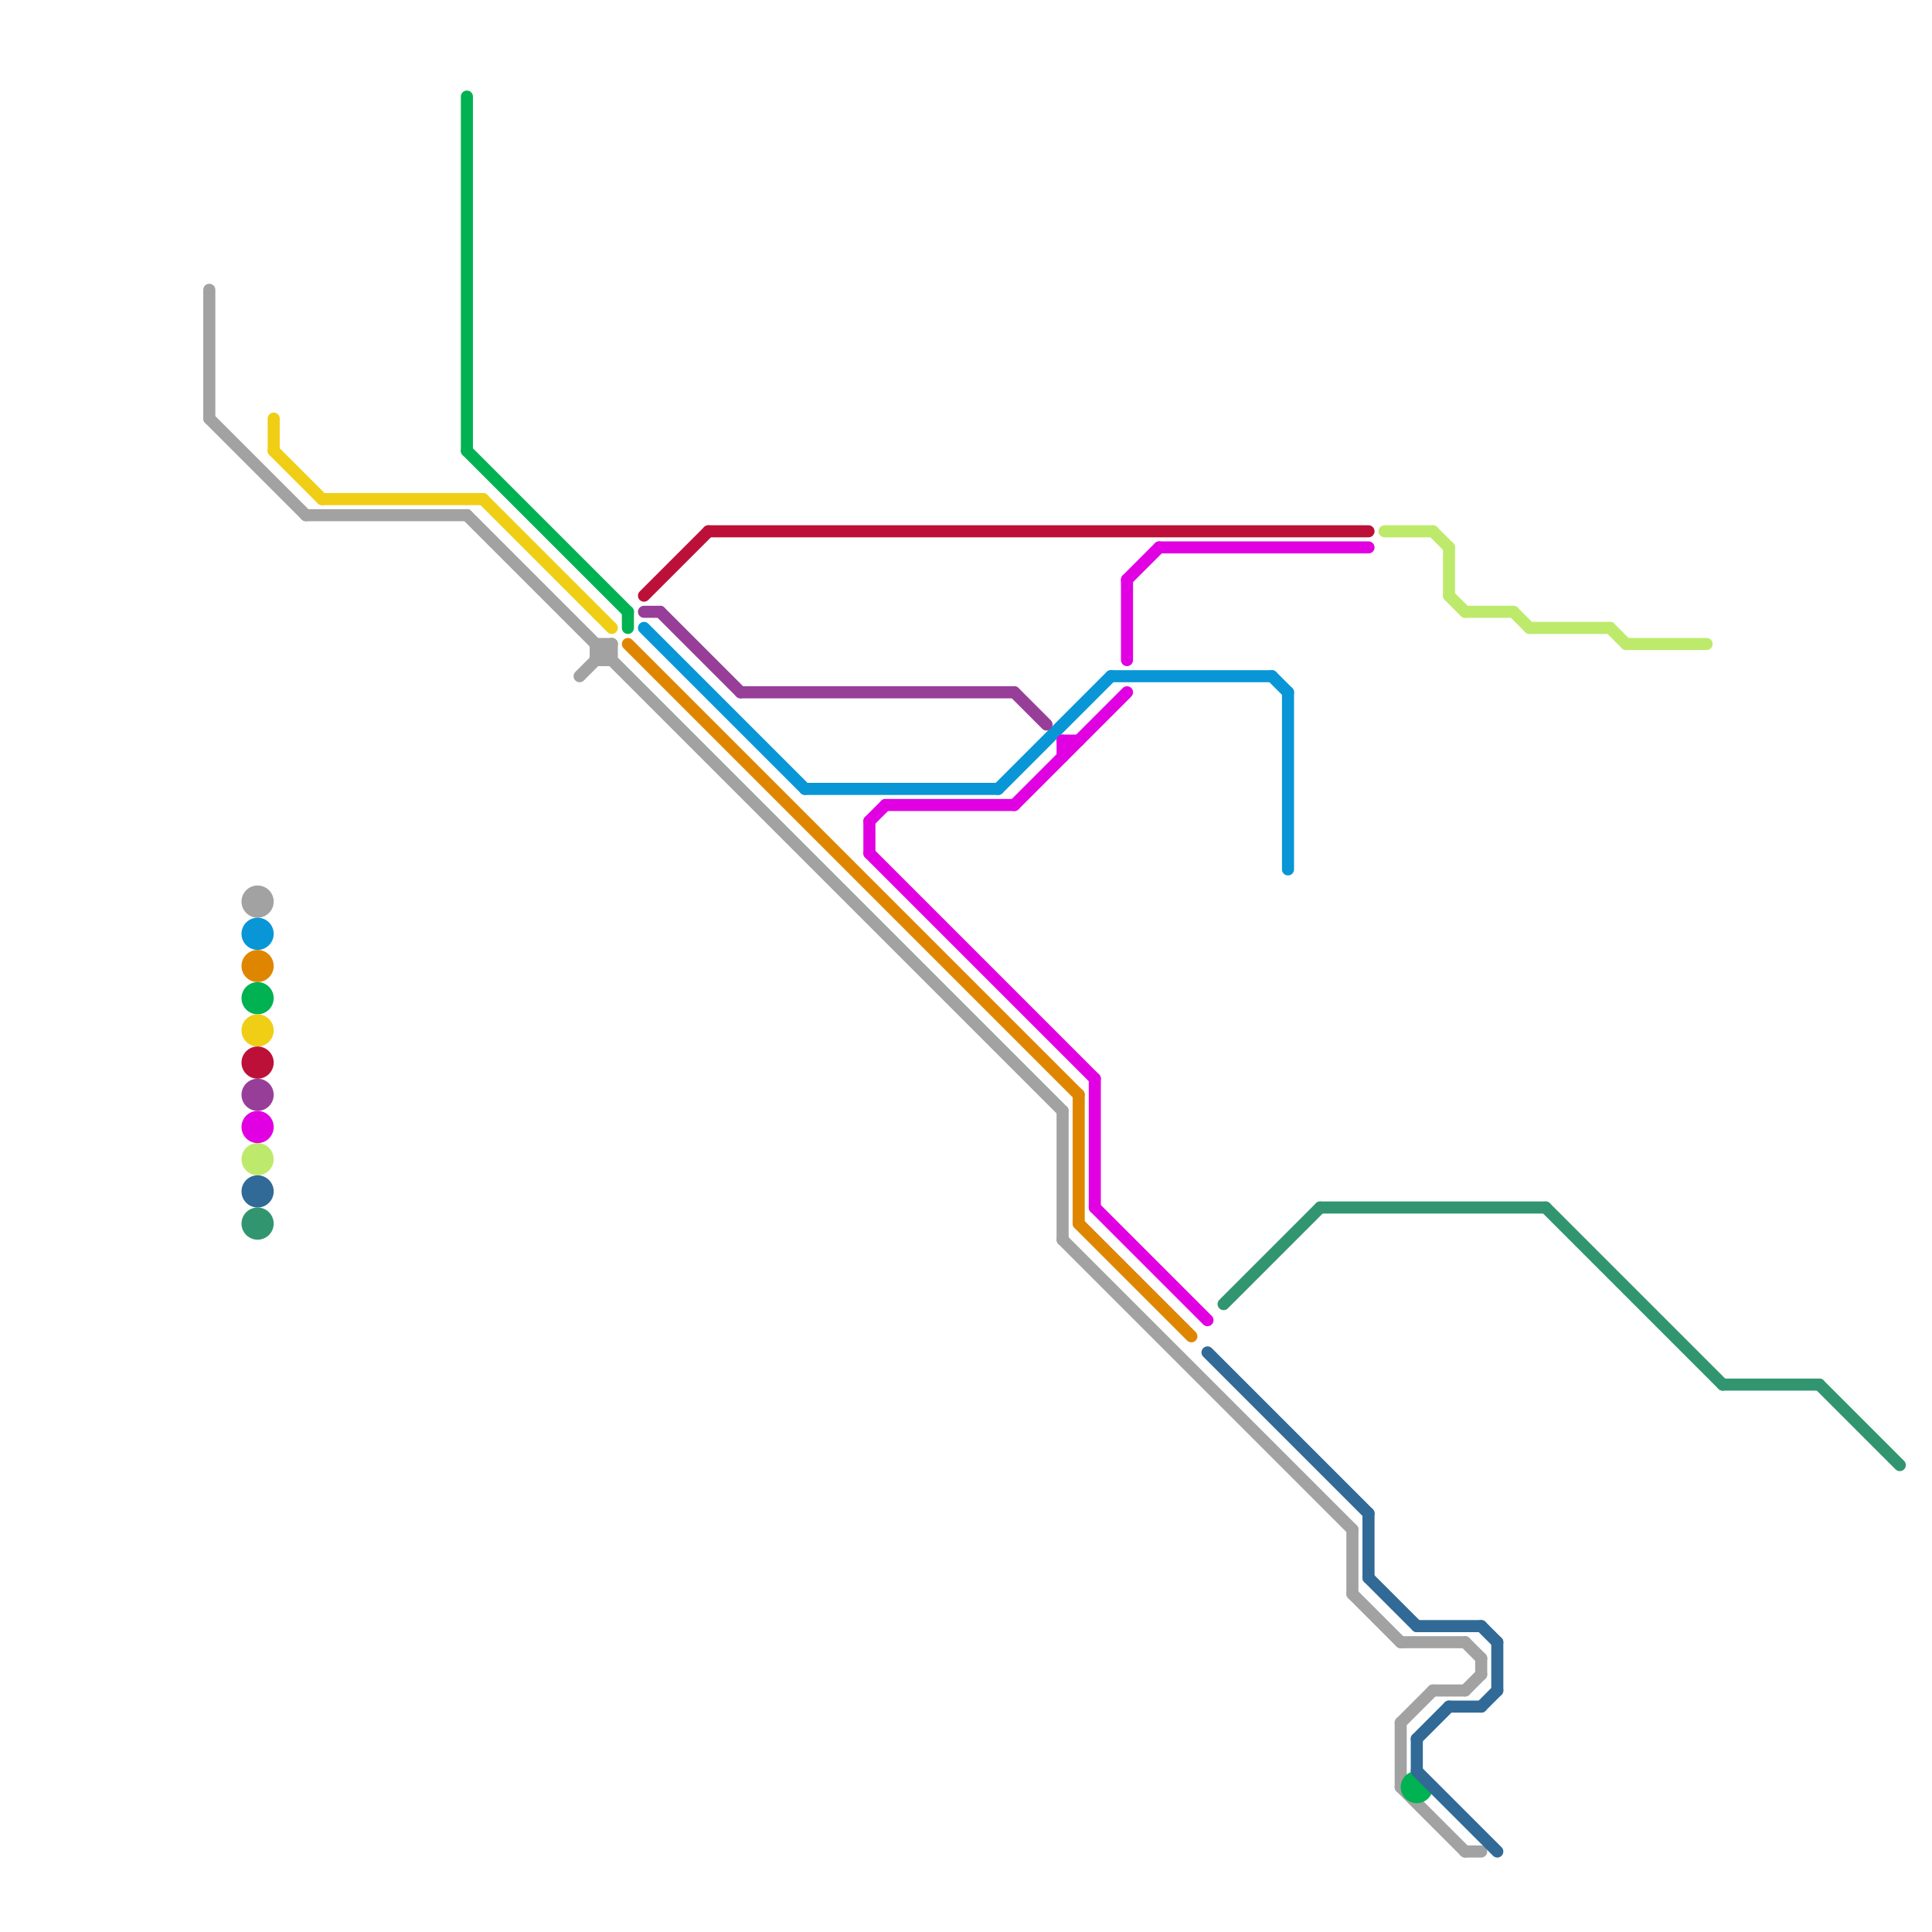 
<svg version="1.1" xmlns="http://www.w3.org/2000/svg" viewBox="0 0 120 120">
<style>text { font: 1px Helvetica; font-weight: 600; white-space: pre; dominant-baseline: central; } line { stroke-width: 0.75; fill: none; stroke-linecap: round; stroke-linejoin: round; } .c0 { stroke: #a2a2a2 } .c1 { stroke: #beea6c } .c2 { stroke: #31966f } .c3 { stroke: #0896d7 } .c4 { stroke: #df8600 } .c5 { stroke: #00b251 } .c6 { stroke: #f0ce15 } .c7 { stroke: #bd1038 } .c8 { stroke: #973e99 } .c9 { stroke: #e100e1 } .c10 { stroke: #316a96 } .w2 { stroke-width: .75; }.w1 { stroke-width: 1; }</style><defs><g id="ct-xf"><circle r="0.5" fill="#fff" stroke="#000" stroke-width="0.2"/></g><g id="ct"><circle r="0.5" fill="#fff" stroke="#000" stroke-width="0.1"/></g><g id="wm-xf"><circle r="1.2" fill="#000"/><circle r="0.9" fill="#fff"/><circle r="0.6" fill="#000"/><circle r="0.3" fill="#fff"/></g><g id="wm"><circle r="0.6" fill="#000"/><circle r="0.3" fill="#fff"/></g></defs><line class="c0 " x1="87" y1="111" x2="91" y2="115"/><line class="c0 " x1="87" y1="102" x2="91" y2="102"/><line class="c0 " x1="84" y1="99" x2="87" y2="102"/><line class="c0 " x1="37" y1="41" x2="38" y2="41"/><line class="c0 " x1="66" y1="69" x2="66" y2="77"/><line class="c0 " x1="13" y1="26" x2="19" y2="32"/><line class="c0 " x1="89" y1="105" x2="91" y2="105"/><line class="c0 " x1="92" y1="103" x2="92" y2="104"/><line class="c0 " x1="91" y1="105" x2="92" y2="104"/><line class="c0 " x1="87" y1="107" x2="89" y2="105"/><line class="c0 " x1="87" y1="107" x2="87" y2="111"/><line class="c0 " x1="91" y1="102" x2="92" y2="103"/><line class="c0 " x1="36" y1="42" x2="38" y2="40"/><line class="c0 " x1="19" y1="32" x2="29" y2="32"/><line class="c0 " x1="66" y1="77" x2="84" y2="95"/><line class="c0 " x1="29" y1="32" x2="66" y2="69"/><line class="c0 " x1="84" y1="95" x2="84" y2="99"/><line class="c0 " x1="13" y1="18" x2="13" y2="26"/><line class="c0 " x1="91" y1="115" x2="92" y2="115"/><line class="c0 " x1="38" y1="40" x2="38" y2="41"/><line class="c0 " x1="37" y1="40" x2="38" y2="40"/><line class="c0 " x1="37" y1="40" x2="37" y2="41"/><circle cx="16" cy="56" r="1" fill="#a2a2a2" /><line class="c1 " x1="90" y1="34" x2="90" y2="37"/><line class="c1 " x1="94" y1="38" x2="95" y2="39"/><line class="c1 " x1="89" y1="33" x2="90" y2="34"/><line class="c1 " x1="90" y1="37" x2="91" y2="38"/><line class="c1 " x1="91" y1="38" x2="94" y2="38"/><line class="c1 " x1="86" y1="33" x2="89" y2="33"/><line class="c1 " x1="95" y1="39" x2="100" y2="39"/><line class="c1 " x1="101" y1="40" x2="106" y2="40"/><line class="c1 " x1="100" y1="39" x2="101" y2="40"/><circle cx="16" cy="72" r="1" fill="#beea6c" /><line class="c2 " x1="113" y1="86" x2="118" y2="91"/><line class="c2 " x1="107" y1="86" x2="113" y2="86"/><line class="c2 " x1="76" y1="81" x2="82" y2="75"/><line class="c2 " x1="82" y1="75" x2="96" y2="75"/><line class="c2 " x1="96" y1="75" x2="107" y2="86"/><circle cx="16" cy="76" r="1" fill="#31966f" /><line class="c3 " x1="79" y1="42" x2="80" y2="43"/><line class="c3 " x1="62" y1="49" x2="69" y2="42"/><line class="c3 " x1="80" y1="43" x2="80" y2="54"/><line class="c3 " x1="69" y1="42" x2="79" y2="42"/><line class="c3 " x1="50" y1="49" x2="62" y2="49"/><line class="c3 " x1="40" y1="39" x2="50" y2="49"/><circle cx="16" cy="58" r="1" fill="#0896d7" /><line class="c4 " x1="67" y1="76" x2="74" y2="83"/><line class="c4 " x1="39" y1="40" x2="67" y2="68"/><line class="c4 " x1="67" y1="68" x2="67" y2="76"/><circle cx="16" cy="60" r="1" fill="#df8600" /><line class="c5 " x1="29" y1="28" x2="39" y2="38"/><line class="c5 " x1="29" y1="6" x2="29" y2="28"/><line class="c5 " x1="39" y1="38" x2="39" y2="39"/><circle cx="88" cy="111" r="1" fill="#00b251" /><circle cx="16" cy="62" r="1" fill="#00b251" /><line class="c6 " x1="17" y1="28" x2="20" y2="31"/><line class="c6 " x1="20" y1="31" x2="30" y2="31"/><line class="c6 " x1="17" y1="26" x2="17" y2="28"/><line class="c6 " x1="30" y1="31" x2="38" y2="39"/><circle cx="16" cy="64" r="1" fill="#f0ce15" /><line class="c7 " x1="44" y1="33" x2="85" y2="33"/><line class="c7 " x1="40" y1="37" x2="44" y2="33"/><circle cx="16" cy="66" r="1" fill="#bd1038" /><line class="c8 " x1="63" y1="43" x2="65" y2="45"/><line class="c8 " x1="41" y1="38" x2="46" y2="43"/><line class="c8 " x1="46" y1="43" x2="63" y2="43"/><line class="c8 " x1="40" y1="38" x2="41" y2="38"/><circle cx="16" cy="68" r="1" fill="#973e99" /><line class="c9 " x1="66" y1="46" x2="66" y2="47"/><line class="c9 " x1="54" y1="51" x2="54" y2="53"/><line class="c9 " x1="70" y1="36" x2="72" y2="34"/><line class="c9 " x1="66" y1="46" x2="67" y2="46"/><line class="c9 " x1="54" y1="51" x2="55" y2="50"/><line class="c9 " x1="68" y1="67" x2="68" y2="75"/><line class="c9 " x1="54" y1="53" x2="68" y2="67"/><line class="c9 " x1="70" y1="36" x2="70" y2="41"/><line class="c9 " x1="55" y1="50" x2="63" y2="50"/><line class="c9 " x1="72" y1="34" x2="85" y2="34"/><line class="c9 " x1="63" y1="50" x2="70" y2="43"/><line class="c9 " x1="68" y1="75" x2="75" y2="82"/><circle cx="16" cy="70" r="1" fill="#e100e1" /><line class="c10 " x1="75" y1="84" x2="85" y2="94"/><line class="c10 " x1="85" y1="94" x2="85" y2="98"/><line class="c10 " x1="90" y1="106" x2="92" y2="106"/><line class="c10 " x1="88" y1="108" x2="90" y2="106"/><line class="c10 " x1="92" y1="101" x2="93" y2="102"/><line class="c10 " x1="93" y1="102" x2="93" y2="105"/><line class="c10 " x1="88" y1="110" x2="93" y2="115"/><line class="c10 " x1="88" y1="101" x2="92" y2="101"/><line class="c10 " x1="92" y1="106" x2="93" y2="105"/><line class="c10 " x1="88" y1="108" x2="88" y2="110"/><line class="c10 " x1="85" y1="98" x2="88" y2="101"/><circle cx="16" cy="74" r="1" fill="#316a96" />
</svg>
